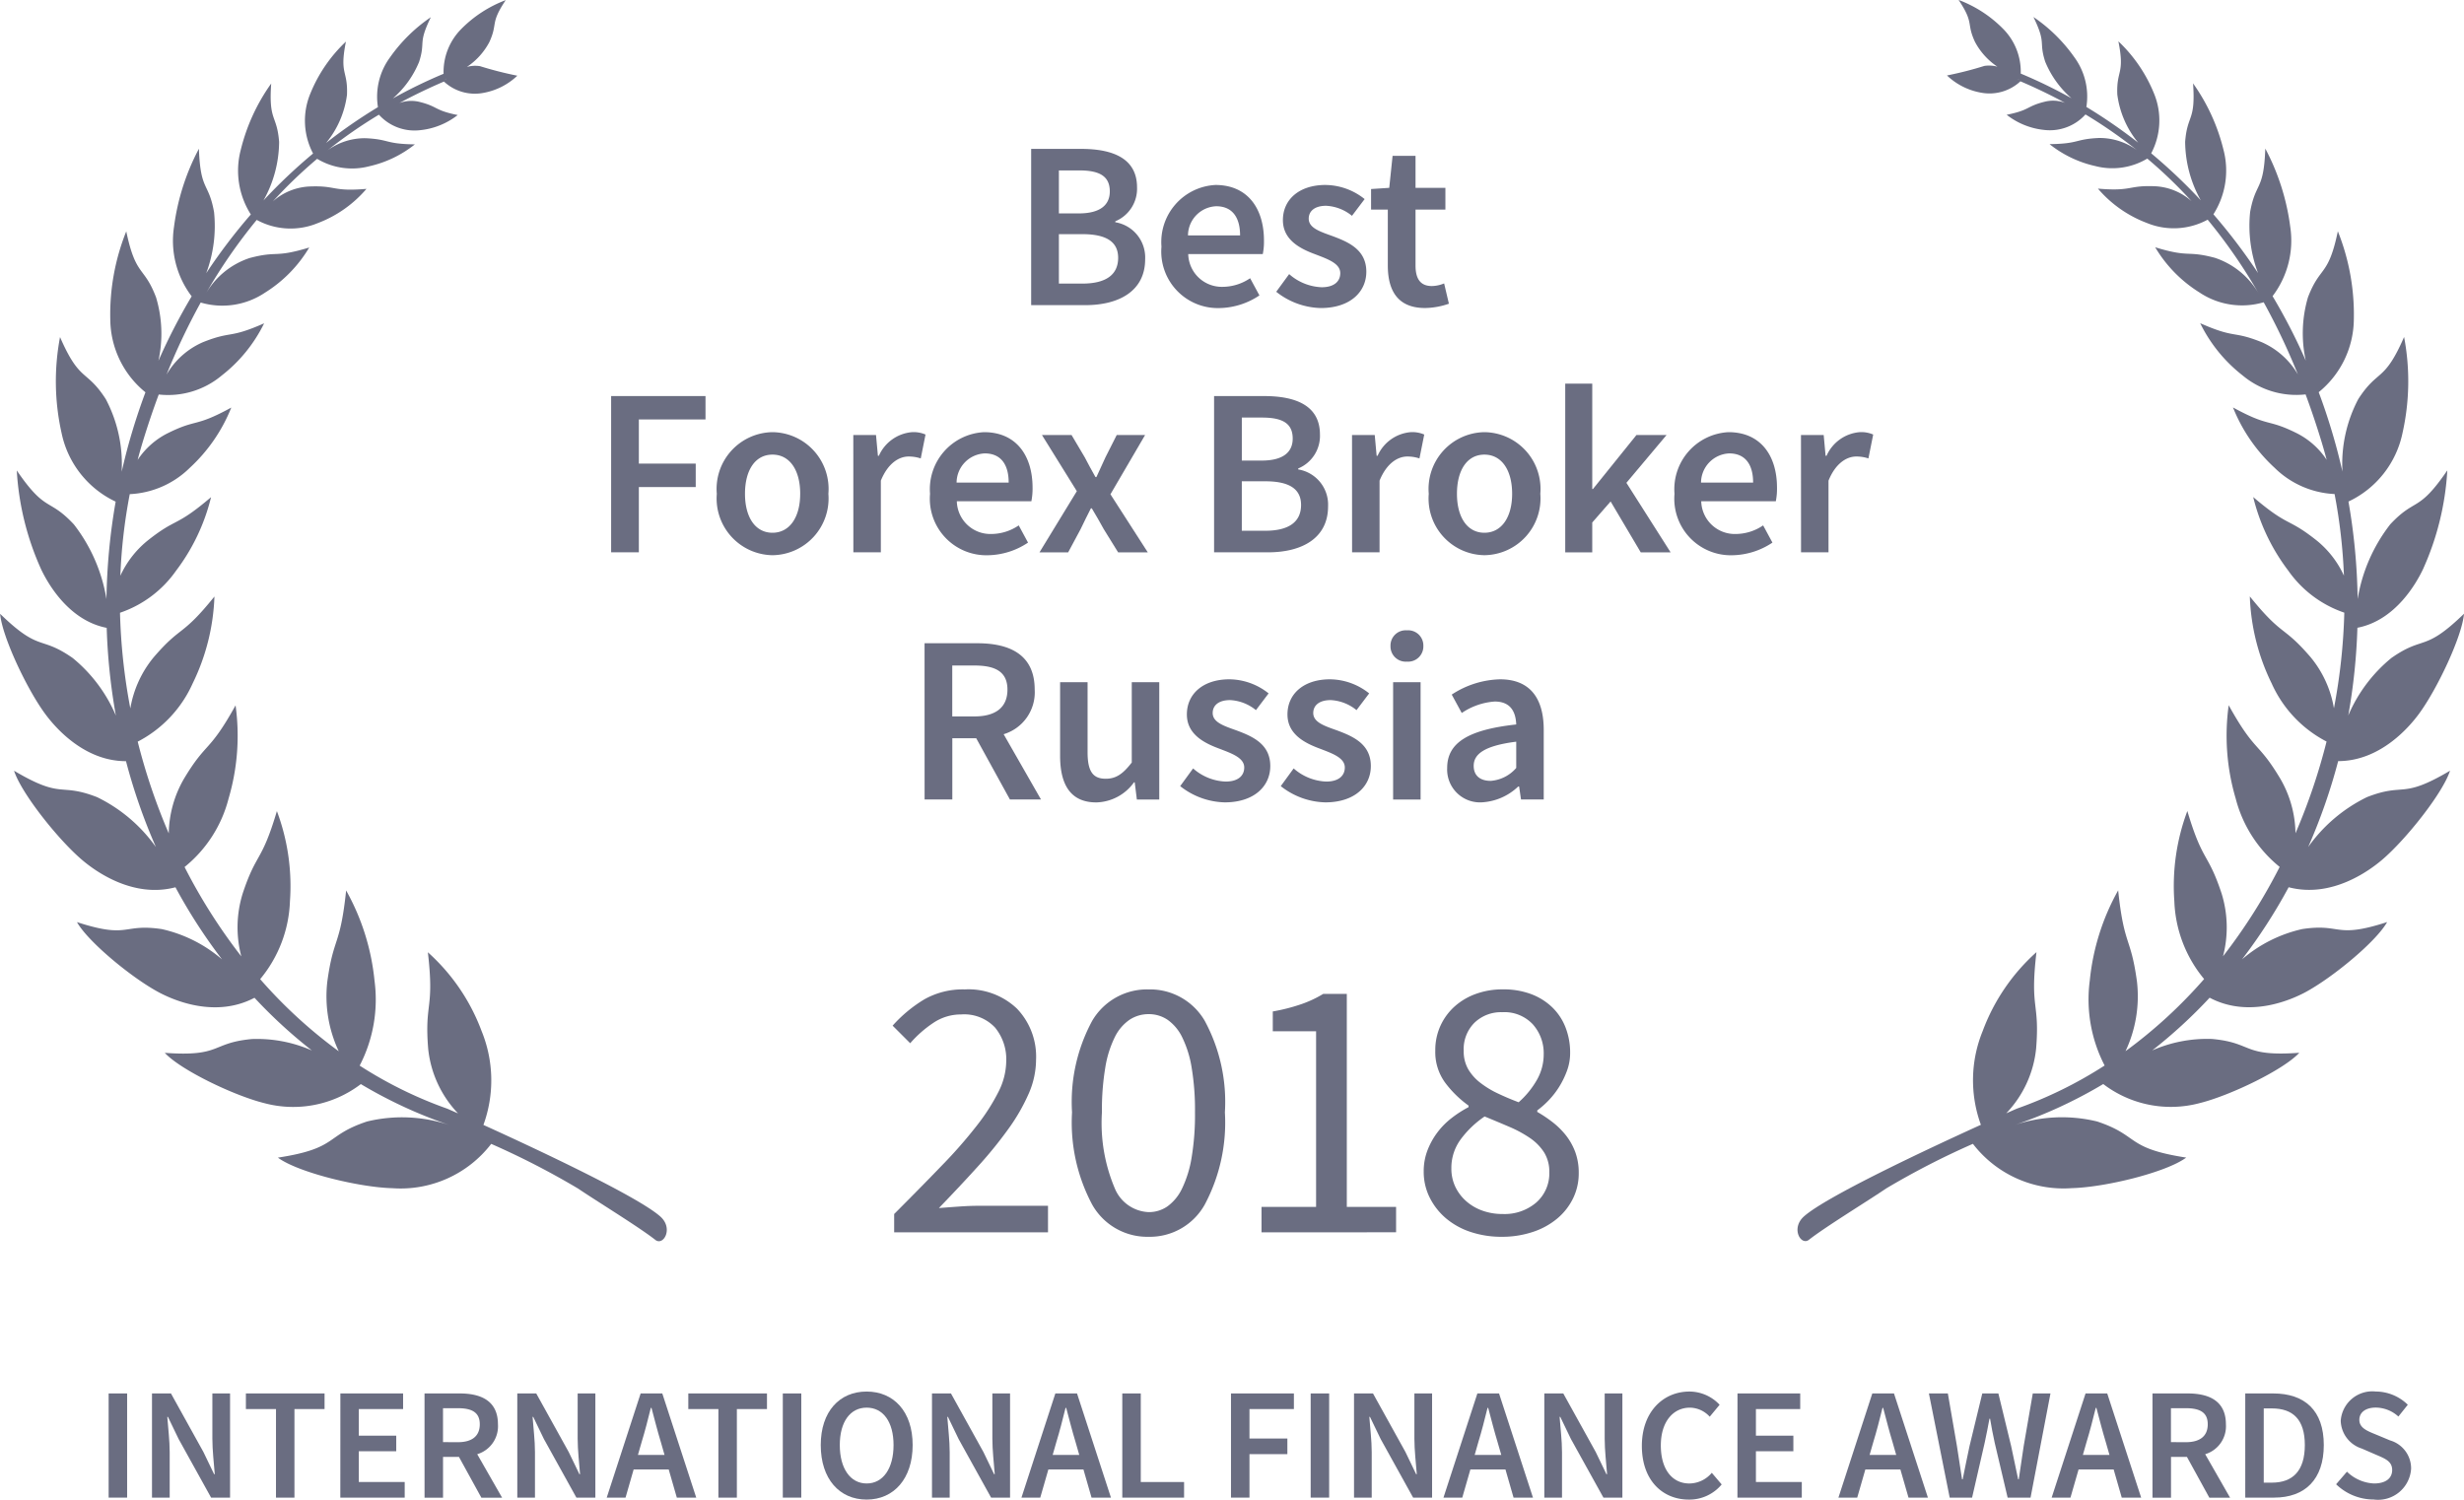 <svg xmlns="http://www.w3.org/2000/svg" width="165" height="100.422" viewBox="0 0 165 100.422">
    <defs>
        <style>
            .prefix__cls-1{isolation:isolate}.prefix__cls-2,.prefix__cls-3{fill:#6a6d81}.prefix__cls-3{fill-rule:evenodd}
        </style>
    </defs>
    <g id="prefix__Group_37311" data-name="Group 37311" transform="translate(-9485.438 -833.998)">
        <g id="prefix___2020" data-name="2020" transform="translate(9545.214 900.256)">
            <g id="prefix___2020-2" class="prefix__cls-1" data-name="2020-2">
                <g id="prefix__Group_37148" class="prefix__cls-1" data-name="Group 37148">
                    <path id="prefix__Path_88883" d="M-588.534 517.486v-1.226q1.8-1.8 3.2-3.254a31.727 31.727 0 0 0 2.353-2.689 13.4 13.4 0 0 0 1.452-2.277 4.634 4.634 0 0 0 .5-2.016 3.342 3.342 0 0 0-.751-2.252 2.833 2.833 0 0 0-2.277-.875 3.291 3.291 0 0 0-1.852.562 7.752 7.752 0 0 0-1.551 1.365l-1.177-1.177a9.177 9.177 0 0 1 2.128-1.764 5.241 5.241 0 0 1 2.7-.663 4.708 4.708 0 0 1 3.5 1.289 4.643 4.643 0 0 1 1.277 3.417 5.71 5.71 0 0 1-.488 2.264 12.783 12.783 0 0 1-1.351 2.353 28.25 28.25 0 0 1-2.052 2.527q-1.189 1.315-2.615 2.791c.434-.033.883-.067 1.351-.1s.909-.051 1.326-.051h4.629v1.777z" class="prefix__cls-2" data-name="Path 88883" transform="translate(588.635 -501.219)"/>
                    <path id="prefix__Path_88884" d="M-574.5 517.786a4.235 4.235 0 0 1-3.78-2.152 11.679 11.679 0 0 1-1.351-6.181 11.413 11.413 0 0 1 1.351-6.133 4.258 4.258 0 0 1 3.78-2.1 4.235 4.235 0 0 1 3.754 2.1 11.415 11.415 0 0 1 1.351 6.133 11.681 11.681 0 0 1-1.351 6.181 4.212 4.212 0 0 1-3.754 2.152zm0-1.652a2.172 2.172 0 0 0 1.263-.388 3.127 3.127 0 0 0 .977-1.2 7.537 7.537 0 0 0 .638-2.077 17.385 17.385 0 0 0 .225-3.015 17.19 17.19 0 0 0-.225-3 7.176 7.176 0 0 0-.638-2.04 3.056 3.056 0 0 0-.977-1.163 2.231 2.231 0 0 0-1.263-.375 2.3 2.3 0 0 0-1.277.375 3.019 3.019 0 0 0-.989 1.163 7.17 7.17 0 0 0-.638 2.04 17.184 17.184 0 0 0-.225 3 11.225 11.225 0 0 0 .863 5.092 2.566 2.566 0 0 0 2.266 1.588z" class="prefix__cls-2" data-name="Path 88884" transform="translate(591.643 -501.219)"/>
                    <path id="prefix__Path_88885" d="M-570.12 517.411v-1.7h3.654v-11.764h-2.9v-1.326a12.336 12.336 0 0 0 1.916-.49 7.611 7.611 0 0 0 1.464-.687h1.577v14.266h3.3v1.7z" class="prefix__cls-2" data-name="Path 88885" transform="translate(594.821 -501.144)"/>
                    <path id="prefix__Path_88886" d="M-556.747 517.786a6.513 6.513 0 0 1-2.091-.324 4.967 4.967 0 0 1-1.652-.914 4.387 4.387 0 0 1-1.089-1.39 3.853 3.853 0 0 1-.4-1.75 3.879 3.879 0 0 1 .263-1.439 4.943 4.943 0 0 1 .675-1.2 5.057 5.057 0 0 1 .951-.951 7.522 7.522 0 0 1 1.114-.714V509a7.19 7.19 0 0 1-1.552-1.514 3.47 3.47 0 0 1-.676-2.165 3.925 3.925 0 0 1 .351-1.677 3.944 3.944 0 0 1 .951-1.289 4.316 4.316 0 0 1 1.426-.838 5.209 5.209 0 0 1 1.8-.3 5.272 5.272 0 0 1 1.876.312 4.123 4.123 0 0 1 1.414.877 3.761 3.761 0 0 1 .9 1.351 4.614 4.614 0 0 1 .312 1.714 3.438 3.438 0 0 1-.212 1.2 5.831 5.831 0 0 1-.526 1.077 5.518 5.518 0 0 1-.7.9 6 6 0 0 1-.764.675v.1a8.849 8.849 0 0 1 1.027.688 5.259 5.259 0 0 1 .888.875 4.21 4.21 0 0 1 .626 1.114 4.016 4.016 0 0 1 .237 1.426 3.811 3.811 0 0 1-.375 1.677 4.108 4.108 0 0 1-1.053 1.351 4.942 4.942 0 0 1-1.626.9 6.48 6.48 0 0 1-2.095.332zm.049-1.526a3.256 3.256 0 0 0 2.264-.776 2.591 2.591 0 0 0 .865-2.026 2.426 2.426 0 0 0-.351-1.328 3.381 3.381 0 0 0-.951-.963 7.97 7.97 0 0 0-1.389-.75q-.788-.338-1.64-.688a6.549 6.549 0 0 0-1.589 1.514 3.216 3.216 0 0 0-.638 1.964 2.821 2.821 0 0 0 .263 1.227 3.021 3.021 0 0 0 .726.963 3.3 3.3 0 0 0 1.089.638 3.939 3.939 0 0 0 1.349.225zm1.077-7.483a5.9 5.9 0 0 0 1.238-1.526 3.449 3.449 0 0 0 .439-1.677 2.911 2.911 0 0 0-.727-2.014 2.6 2.6 0 0 0-2.052-.814 2.559 2.559 0 0 0-1.852.7 2.488 2.488 0 0 0-.726 1.877 2.413 2.413 0 0 0 .3 1.239 3.2 3.2 0 0 0 .814.912 6.184 6.184 0 0 0 1.175.714c.444.212.905.406 1.391.589z" class="prefix__cls-2" data-name="Path 88886" transform="translate(597.541 -501.219)"/>
                </g>
            </g>
        </g>
        <g id="prefix__Group_37025" data-name="Group 37025" transform="translate(9485.438 833.998)">
            <path id="prefix__Path_87387" d="M-531.467 528.154a7.645 7.645 0 0 0 6.617 2.968c2.245-.056 6.337-1.058 7.666-2.047-4.094-.63-3.1-1.466-5.973-2.42a9.968 9.968 0 0 0-5.549.249 30.879 30.879 0 0 0 5.966-2.754 7.47 7.47 0 0 0 6.469 1.274c2.037-.507 5.606-2.227 6.66-3.367-3.833.275-3.063-.667-5.835-.925a9.129 9.129 0 0 0-4.014.767 33.212 33.212 0 0 0 3.845-3.53c2.648 1.4 5.467.128 6.357-.339 1.8-.949 4.784-3.4 5.529-4.727-3.538 1.146-3.015.072-5.673.466a9.286 9.286 0 0 0-4.045 2.033 36.247 36.247 0 0 0 3.123-4.832c2.9.762 5.438-1.145 6.23-1.813 1.612-1.361 4.1-4.5 4.577-5.991-3.3 1.956-2.991.766-5.563 1.769a10.43 10.43 0 0 0-3.937 3.343 38.669 38.669 0 0 0 2.009-5.754c2.859 0 4.812-2.353 5.406-3.16 1.223-1.658 2.891-5.188 3.02-6.708-2.69 2.609-2.656 1.418-4.864 2.963a10.068 10.068 0 0 0-2.886 3.85 40.335 40.335 0 0 0 .612-5.875c2.588-.5 3.984-3.063 4.391-3.918a18.631 18.631 0 0 0 1.63-6.622c-1.964 2.871-2.116 1.793-3.82 3.611a11.037 11.037 0 0 0-2.185 5.006 41.069 41.069 0 0 0-.615-6.529 6.534 6.534 0 0 0 3.617-4.579 15.829 15.829 0 0 0 .108-6.441c-1.336 3.071-1.746 2.113-3.067 4.158a9.312 9.312 0 0 0-1.061 4.857c-.135-.592-.281-1.186-.444-1.778q-.5-1.817-1.146-3.541a6.35 6.35 0 0 0 2.353-4.876 14.983 14.983 0 0 0-1.071-5.9c-.642 3.074-1.182 2.284-2 4.42a8.515 8.515 0 0 0-.148 4.242 39.134 39.134 0 0 0-2.223-4.317 6.149 6.149 0 0 0 1.185-4.635 15.362 15.362 0 0 0-1.672-5.248c-.1 2.868-.647 2.209-1.015 4.241a8.991 8.991 0 0 0 .528 4.094 38.37 38.37 0 0 0-2.987-3.934 5.452 5.452 0 0 0 .674-4.321 12.959 12.959 0 0 0-2.037-4.447c.182 2.564-.385 2.053-.53 3.91a8.136 8.136 0 0 0 1.046 3.92 36.09 36.09 0 0 0-3.319-3.145 4.724 4.724 0 0 0 .191-4 9.938 9.938 0 0 0-2.389-3.5c.446 2.227-.14 1.892-.072 3.561a6.319 6.319 0 0 0 1.4 3.227 35.338 35.338 0 0 0-3.471-2.395 4.446 4.446 0 0 0-.807-3.33 10.653 10.653 0 0 0-2.738-2.692c.886 1.82.339 1.6.787 2.991a6.509 6.509 0 0 0 1.762 2.451 33.2 33.2 0 0 0-3.4-1.653 4.073 4.073 0 0 0-1.17-2.986 8.25 8.25 0 0 0-2.991-1.947c1.069 1.6.5 1.53 1.1 2.816a4.592 4.592 0 0 0 1.5 1.656 2.078 2.078 0 0 0-.878-.052 23.968 23.968 0 0 1-2.5.638 4.42 4.42 0 0 0 2.247 1.146 3.043 3.043 0 0 0 2.671-.753q1.547.658 2.987 1.441a2.278 2.278 0 0 0-1.327-.083c-1.289.314-.982.564-2.581.883a4.883 4.883 0 0 0 2.511 1.014 3.214 3.214 0 0 0 2.767-1.037 32.169 32.169 0 0 1 3.442 2.389 4.237 4.237 0 0 0-2.556-.812c-1.633.079-1.269.383-3.292.412a7.554 7.554 0 0 0 3.06 1.467 4.545 4.545 0 0 0 3.484-.5 31.478 31.478 0 0 1 2.963 2.85 3.983 3.983 0 0 0-2.377-.994c-1.9-.091-1.54.359-3.89.156a8.032 8.032 0 0 0 3.277 2.3 4.741 4.741 0 0 0 4.07-.221 35.689 35.689 0 0 1 3.422 4.955 5.328 5.328 0 0 0-2.936-2.4c-1.937-.514-1.637.015-4-.707a8.966 8.966 0 0 0 2.966 3.027 5.13 5.13 0 0 0 4.3.656 43.979 43.979 0 0 1 2.289 4.828 5.254 5.254 0 0 0-2.436-2.161c-1.968-.786-1.7-.205-4.105-1.265a10.015 10.015 0 0 0 2.836 3.494 5.6 5.6 0 0 0 4.222 1.274q.58 1.563 1.087 3.234c.115.382.224.763.324 1.147a5.218 5.218 0 0 0-1.962-1.762c-2.053-1.03-1.808-.376-4.31-1.744a11.062 11.062 0 0 0 2.782 4.036 6.128 6.128 0 0 0 4.02 1.762 36.376 36.376 0 0 1 .627 5.466 6.5 6.5 0 0 0-1.8-2.335c-2.01-1.6-1.845-.859-4.276-2.93a13.427 13.427 0 0 0 2.351 4.932 7.542 7.542 0 0 0 3.749 2.81 39.3 39.3 0 0 1-.694 6.406 7.235 7.235 0 0 0-1.58-3.445c-1.853-2.149-1.841-1.309-4.052-4.048a14.317 14.317 0 0 0 1.459 5.819 8.122 8.122 0 0 0 3.679 3.9 40.2 40.2 0 0 1-2.081 6.142 7.467 7.467 0 0 0-1.011-3.645c-1.528-2.557-1.668-1.7-3.461-4.928a14.843 14.843 0 0 0 .466 6.237 8.668 8.668 0 0 0 2.947 4.589 37.261 37.261 0 0 1-3.794 5.986 7.641 7.641 0 0 0-.1-4.224c-.93-2.792-1.247-2.009-2.288-5.506a14.32 14.32 0 0 0-.871 6.038 8.628 8.628 0 0 0 1.994 5.215 32.161 32.161 0 0 1-5.263 4.831 8.621 8.621 0 0 0 .766-4.663c-.418-3.055-.859-2.309-1.259-6.106a15.458 15.458 0 0 0-1.9 6.038 9.62 9.62 0 0 0 .994 5.691 28.16 28.16 0 0 1-5.874 2.887c-.019.007-.283.123-.714.313a7.342 7.342 0 0 0 2-4.331c.256-3.156-.43-2.579.023-6.461a13.278 13.278 0 0 0-3.6 5.282 8.708 8.708 0 0 0-.121 6.28c-3.674 1.67-10.383 4.82-11.854 6.141-.886.794-.2 1.985.346 1.555 1.078-.851 4.032-2.657 5.16-3.43a53.532 53.532 0 0 1 5.814-2.991zm3.06-71.3l.008.023-.056-.047z" class="prefix__cls-3" data-name="Path 87387" transform="translate(663.582 -451.554)"/>
            <path id="prefix__Path_87388" d="M-594.721 531.154c1.13.772 4.084 2.579 5.162 3.43.543.43 1.229-.763.344-1.556-1.469-1.322-8.178-4.472-11.854-6.141a8.729 8.729 0 0 0-.12-6.28 13.3 13.3 0 0 0-3.6-5.282c.451 3.882-.235 3.3.021 6.461a7.357 7.357 0 0 0 2 4.33l-.715-.314a28.139 28.139 0 0 1-5.873-2.887 9.611 9.611 0 0 0 .994-5.691 15.464 15.464 0 0 0-1.9-6.038c-.4 3.8-.843 3.052-1.261 6.106a8.633 8.633 0 0 0 .767 4.663 32.1 32.1 0 0 1-5.263-4.831 8.629 8.629 0 0 0 1.994-5.215 14.283 14.283 0 0 0-.874-6.038c-1.039 3.493-1.355 2.71-2.287 5.506a7.631 7.631 0 0 0-.095 4.224 37.282 37.282 0 0 1-3.8-5.986 8.642 8.642 0 0 0 2.948-4.589 14.867 14.867 0 0 0 .467-6.237c-1.793 3.231-1.932 2.371-3.463 4.928a7.528 7.528 0 0 0-1.011 3.645 40.4 40.4 0 0 1-2.079-6.142 8.128 8.128 0 0 0 3.68-3.9 14.337 14.337 0 0 0 1.457-5.819c-2.208 2.739-2.2 1.9-4.05 4.048a7.255 7.255 0 0 0-1.581 3.445 39.431 39.431 0 0 1-.692-6.406 7.544 7.544 0 0 0 3.75-2.81 13.423 13.423 0 0 0 2.348-4.932c-2.431 2.07-2.264 1.325-4.275 2.93a6.518 6.518 0 0 0-1.8 2.335 36.183 36.183 0 0 1 .63-5.466 6.129 6.129 0 0 0 4.02-1.762 11.033 11.033 0 0 0 2.779-4.036c-2.5 1.367-2.256.714-4.309 1.744a5.211 5.211 0 0 0-1.962 1.762c.1-.386.208-.767.323-1.147q.508-1.673 1.09-3.234a5.592 5.592 0 0 0 4.22-1.274 10 10 0 0 0 2.838-3.494c-2.4 1.059-2.133.479-4.1 1.265a5.236 5.236 0 0 0-2.437 2.171 43.821 43.821 0 0 1 2.289-4.827 5.125 5.125 0 0 0 4.3-.658 8.949 8.949 0 0 0 2.968-3.027c-2.373.722-2.075.195-4 .707a5.324 5.324 0 0 0-2.936 2.4 35.811 35.811 0 0 1 3.419-4.955 4.734 4.734 0 0 0 4.072.221 8.021 8.021 0 0 0 3.277-2.3c-2.349.2-1.982-.246-3.89-.156a3.987 3.987 0 0 0-2.376.994 31.633 31.633 0 0 1 2.963-2.85 4.537 4.537 0 0 0 3.482.5 7.55 7.55 0 0 0 3.062-1.468c-2.027-.028-1.66-.333-3.293-.412a4.23 4.23 0 0 0-2.555.813 32.213 32.213 0 0 1 3.441-2.389 3.21 3.21 0 0 0 2.767 1.037 4.887 4.887 0 0 0 2.509-1.013c-1.6-.32-1.294-.57-2.58-.885a2.3 2.3 0 0 0-1.329.083q1.443-.778 2.988-1.44a3.039 3.039 0 0 0 2.669.753 4.431 4.431 0 0 0 2.245-1.146 24.367 24.367 0 0 1-2.5-.638 2.054 2.054 0 0 0-.878.052 4.576 4.576 0 0 0 1.5-1.656c.594-1.288.029-1.219 1.1-2.818a8.287 8.287 0 0 0-2.992 1.948 4.087 4.087 0 0 0-1.169 2.984 33.478 33.478 0 0 0-3.4 1.654 6.51 6.51 0 0 0 1.761-2.452c.448-1.393-.1-1.171.786-2.99a10.622 10.622 0 0 0-2.735 2.691 4.435 4.435 0 0 0-.807 3.33 34.94 34.94 0 0 0-3.473 2.4 6.333 6.333 0 0 0 1.4-3.227c.065-1.67-.518-1.335-.071-3.561a9.883 9.883 0 0 0-2.389 3.494 4.721 4.721 0 0 0 .189 4 36.256 36.256 0 0 0-3.321 3.143 8.113 8.113 0 0 0 1.047-3.918c-.144-1.858-.711-1.346-.53-3.912a12.94 12.94 0 0 0-2.04 4.447 5.462 5.462 0 0 0 .676 4.322 37.806 37.806 0 0 0-2.987 3.933 9.021 9.021 0 0 0 .524-4.093c-.364-2.032-.913-1.374-1.014-4.241a15.36 15.36 0 0 0-1.67 5.247 6.15 6.15 0 0 0 1.185 4.636 39.4 39.4 0 0 0-2.225 4.317 8.461 8.461 0 0 0-.16-4.248c-.81-2.134-1.351-1.346-1.995-4.42a14.932 14.932 0 0 0-1.07 5.9 6.348 6.348 0 0 0 2.355 4.878q-.644 1.723-1.147 3.539c-.163.594-.308 1.187-.446 1.78a9.317 9.317 0 0 0-1.061-4.859c-1.319-2.045-1.729-1.086-3.066-4.157a15.851 15.851 0 0 0 .107 6.441 6.546 6.546 0 0 0 3.618 4.579 41.2 41.2 0 0 0-.616 6.528 11.049 11.049 0 0 0-2.184-5.006c-1.7-1.817-1.856-.739-3.822-3.61a18.666 18.666 0 0 0 1.633 6.622c.407.854 1.8 3.417 4.389 3.918a40.2 40.2 0 0 0 .614 5.875 10.066 10.066 0 0 0-2.887-3.852c-2.209-1.544-2.175-.352-4.863-2.962.129 1.52 1.794 5.05 3.022 6.708.594.806 2.549 3.162 5.406 3.159A38.495 38.495 0 0 0-623 508.28a10.413 10.413 0 0 0-3.938-3.343c-2.571-1-2.261.187-5.562-1.77.479 1.5 2.967 4.632 4.579 5.993.79.668 3.329 2.575 6.229 1.812a36.248 36.248 0 0 0 3.122 4.833 9.257 9.257 0 0 0-4.045-2.033c-2.658-.392-2.133.68-5.672-.467.744 1.327 3.723 3.778 5.531 4.728.887.466 3.7 1.738 6.357.339a33 33 0 0 0 3.845 3.53 9.141 9.141 0 0 0-4.017-.767c-2.774.259-2 1.2-5.835.925 1.053 1.142 4.621 2.86 6.661 3.367a7.472 7.472 0 0 0 6.468-1.274 31.057 31.057 0 0 0 5.967 2.754 9.982 9.982 0 0 0-5.548-.251c-2.875.955-1.879 1.792-5.973 2.421 1.329.987 5.42 1.99 7.666 2.047a7.65 7.65 0 0 0 6.617-2.968 53.467 53.467 0 0 1 5.827 2.998zm-8.842-74.333l-.056.045.005-.023z" class="prefix__cls-3" data-name="Path 87388" transform="translate(633.441 -451.553)"/>
        </g>
        <g id="prefix__Group_37254" data-name="Group 37254" transform="translate(9526.362 843.969)">
            <path id="prefix__Path_88887" d="M-581.682 459.028h3.345c2.16 0 3.745.656 3.745 2.576a2.361 2.361 0 0 1-1.457 2.273v.063a2.391 2.391 0 0 1 2 2.48c0 2.1-1.712 3.072-4.016 3.072h-3.617zm3.185 4.321c1.457 0 2.081-.576 2.081-1.473 0-1.023-.688-1.407-2.048-1.407h-1.361v2.88zm.24 4.7c1.536 0 2.4-.559 2.4-1.726 0-1.1-.831-1.585-2.4-1.585h-1.568v3.311z" class="prefix__cls-2" data-name="Path 88887" transform="translate(609.809 -459.028)"/>
            <path id="prefix__Path_88888" d="M-575.141 464.968a3.825 3.825 0 0 1 3.615-4.129c2.128 0 3.249 1.537 3.249 3.729a4.3 4.3 0 0 1-.08.9h-4.992a2.249 2.249 0 0 0 2.321 2.192 3.3 3.3 0 0 0 1.824-.576l.623 1.151a4.956 4.956 0 0 1-2.688.848 3.788 3.788 0 0 1-3.872-4.115zm5.264-.752c0-1.215-.528-1.952-1.6-1.952a1.97 1.97 0 0 0-1.888 1.952z" class="prefix__cls-2" data-name="Path 88888" transform="translate(611.994 -458.423)"/>
            <path id="prefix__Path_88889" d="M-569.381 467.991l.865-1.183a3.491 3.491 0 0 0 2.176.88c.847 0 1.247-.4 1.247-.944 0-.656-.849-.945-1.681-1.265-1.039-.383-2.16-.975-2.16-2.287 0-1.377 1.09-2.353 2.848-2.353a4.257 4.257 0 0 1 2.625.945l-.848 1.121a2.966 2.966 0 0 0-1.729-.672c-.783 0-1.167.368-1.167.863 0 .624.752.864 1.6 1.169 1.073.4 2.257.912 2.257 2.384 0 1.343-1.073 2.432-3.056 2.432a4.971 4.971 0 0 1-2.977-1.09z" class="prefix__cls-2" data-name="Path 88889" transform="translate(613.919 -458.423)"/>
            <path id="prefix__Path_88890" d="M-563.5 466.72v-3.743h-1.121V461.6l1.217-.08.224-2.144h1.536v2.144h2v1.457h-2v3.743c0 .929.352 1.377 1.1 1.377a2.24 2.24 0 0 0 .815-.176l.32 1.359a5.012 5.012 0 0 1-1.6.288c-1.815 0-2.491-1.152-2.491-2.848z" class="prefix__cls-2" data-name="Path 88890" transform="translate(615.51 -458.912)"/>
            <path id="prefix__Path_88891" d="M-602.765 471.436h6.32V473h-4.464v2.96h3.809v1.568h-3.809v4.372h-1.856z" class="prefix__cls-2" data-name="Path 88891" transform="translate(602.765 -454.883)"/>
            <path id="prefix__Path_88892" d="M-597.461 477.375a3.8 3.8 0 0 1 3.727-4.128 3.8 3.8 0 0 1 3.745 4.128 3.8 3.8 0 0 1-3.745 4.112 3.8 3.8 0 0 1-3.727-4.112zm5.585 0c0-1.585-.7-2.624-1.857-2.624s-1.84 1.039-1.84 2.624c0 1.568.688 2.608 1.84 2.608s1.856-1.041 1.856-2.608z" class="prefix__cls-2" data-name="Path 88892" transform="translate(604.537 -454.277)"/>
            <path id="prefix__Path_88893" d="M-590.609 473.439h1.52l.128 1.391h.064a2.669 2.669 0 0 1 2.224-1.584 2 2 0 0 1 .9.16l-.32 1.6a2.574 2.574 0 0 0-.816-.128c-.624 0-1.375.432-1.856 1.616v4.8h-1.84z" class="prefix__cls-2" data-name="Path 88893" transform="translate(606.826 -454.277)"/>
            <path id="prefix__Path_88894" d="M-586.758 477.375a3.823 3.823 0 0 1 3.617-4.128c2.128 0 3.249 1.536 3.249 3.727a4.382 4.382 0 0 1-.08.9h-4.992a2.249 2.249 0 0 0 2.32 2.192 3.287 3.287 0 0 0 1.825-.576l.623 1.153a4.966 4.966 0 0 1-2.688.847 3.788 3.788 0 0 1-3.874-4.115zm5.266-.753c0-1.215-.528-1.952-1.6-1.952a1.972 1.972 0 0 0-1.888 1.952z" class="prefix__cls-2" data-name="Path 88894" transform="translate(608.113 -454.277)"/>
            <path id="prefix__Path_88895" d="M-578.765 477.151l-2.335-3.76h1.982l.881 1.488c.224.432.479.9.72 1.327h.064c.191-.431.415-.9.607-1.327l.752-1.488h1.9l-2.32 3.968 2.5 3.888H-576l-.961-1.552c-.255-.464-.528-.945-.8-1.393h-.063c-.224.448-.464.913-.688 1.393l-.833 1.552h-1.92z" class="prefix__cls-2" data-name="Path 88895" transform="translate(609.95 -454.229)"/>
            <path id="prefix__Path_88896" d="M-572.5 471.436h3.345c2.16 0 3.745.655 3.745 2.576a2.361 2.361 0 0 1-1.457 2.272v.064a2.39 2.39 0 0 1 2 2.48c0 2.1-1.712 3.071-4.016 3.071h-3.617zm3.185 4.32c1.457 0 2.08-.576 2.08-1.473 0-1.023-.687-1.407-2.048-1.407h-1.359v2.88zm.24 4.7c1.536 0 2.4-.56 2.4-1.728 0-1.1-.831-1.585-2.4-1.585h-1.568v3.313z" class="prefix__cls-2" data-name="Path 88896" transform="translate(612.876 -454.883)"/>
            <path id="prefix__Path_88897" d="M-565.577 473.439h1.521l.127 1.391h.064a2.669 2.669 0 0 1 2.224-1.584 2 2 0 0 1 .9.16l-.32 1.6a2.568 2.568 0 0 0-.816-.128c-.623 0-1.375.432-1.856 1.616v4.8h-1.84z" class="prefix__cls-2" data-name="Path 88897" transform="translate(615.19 -454.277)"/>
            <path id="prefix__Path_88898" d="M-561.725 477.375a3.8 3.8 0 0 1 3.725-4.128 3.8 3.8 0 0 1 3.745 4.128 3.8 3.8 0 0 1-3.745 4.111 3.794 3.794 0 0 1-3.725-4.111zm5.583 0c0-1.585-.7-2.624-1.857-2.624s-1.838 1.039-1.838 2.624c0 1.568.687 2.608 1.838 2.608s1.857-1.041 1.857-2.608z" class="prefix__cls-2" data-name="Path 88898" transform="translate(616.477 -454.277)"/>
            <path id="prefix__Path_88899" d="M-554.874 470.812h1.809v7.056h.047l2.912-3.615h2.016l-2.688 3.2 2.96 4.656h-2l-2.017-3.407-1.23 1.408v2h-1.809z" class="prefix__cls-2" data-name="Path 88899" transform="translate(618.765 -455.091)"/>
            <path id="prefix__Path_88900" d="M-549.39 477.375a3.823 3.823 0 0 1 3.615-4.128c2.128 0 3.249 1.536 3.249 3.727a4.294 4.294 0 0 1-.08.9h-4.994a2.249 2.249 0 0 0 2.321 2.192 3.286 3.286 0 0 0 1.824-.576l.623 1.153a4.966 4.966 0 0 1-2.688.847 3.787 3.787 0 0 1-3.87-4.115zm5.264-.753c0-1.215-.528-1.952-1.6-1.952a1.971 1.971 0 0 0-1.888 1.952z" class="prefix__cls-2" data-name="Path 88900" transform="translate(620.598 -454.277)"/>
            <path id="prefix__Path_88901" d="M-543.042 473.439h1.521l.127 1.391h.064a2.669 2.669 0 0 1 2.224-1.584 1.993 1.993 0 0 1 .9.16l-.32 1.6a2.561 2.561 0 0 0-.815-.128c-.624 0-1.377.432-1.857 1.616v4.8h-1.84z" class="prefix__cls-2" data-name="Path 88901" transform="translate(622.719 -454.277)"/>
            <path id="prefix__Path_88902" d="M-587.033 483.843h3.535c2.176 0 3.84.767 3.84 3.1a2.928 2.928 0 0 1-2.079 2.992l2.5 4.369h-2.081l-2.256-4.1h-1.6v4.1h-1.856zm3.343 4.9c1.423 0 2.208-.608 2.208-1.793s-.784-1.616-2.208-1.616h-1.488v3.409z" class="prefix__cls-2" data-name="Path 88902" transform="translate(608.021 -450.737)"/>
            <path id="prefix__Path_88903" d="M-580.229 490.726V485.8h1.84v4.688c0 1.3.368 1.776 1.217 1.776.687 0 1.151-.32 1.742-1.087V485.8h1.841v7.857h-1.5l-.143-1.153h-.048a3.2 3.2 0 0 1-2.529 1.345c-1.685-.002-2.42-1.139-2.42-3.123z" class="prefix__cls-2" data-name="Path 88903" transform="translate(610.294 -450.084)"/>
            <path id="prefix__Path_88904" d="M-574.2 492.806l.864-1.185a3.491 3.491 0 0 0 2.175.88c.849 0 1.249-.4 1.249-.943 0-.656-.849-.945-1.681-1.265-1.039-.384-2.16-.977-2.16-2.288 0-1.377 1.089-2.352 2.848-2.352a4.264 4.264 0 0 1 2.625.943l-.848 1.121a2.967 2.967 0 0 0-1.729-.672c-.783 0-1.167.368-1.167.865 0 .624.751.865 1.6 1.167 1.073.4 2.257.912 2.257 2.384 0 1.345-1.073 2.433-3.056 2.433a4.98 4.98 0 0 1-2.977-1.088z" class="prefix__cls-2" data-name="Path 88904" transform="translate(612.307 -450.132)"/>
            <path id="prefix__Path_88905" d="M-569.153 492.806l.863-1.185a3.5 3.5 0 0 0 2.176.88c.848 0 1.249-.4 1.249-.943 0-.656-.849-.945-1.68-1.265-1.039-.384-2.16-.977-2.16-2.288 0-1.377 1.087-2.352 2.848-2.352a4.254 4.254 0 0 1 2.623.943l-.847 1.121a2.966 2.966 0 0 0-1.728-.672c-.784 0-1.169.368-1.169.865 0 .624.751.865 1.6 1.167 1.073.4 2.256.912 2.256 2.384 0 1.345-1.071 2.433-3.056 2.433a4.983 4.983 0 0 1-2.975-1.088z" class="prefix__cls-2" data-name="Path 88905" transform="translate(613.995 -450.132)"/>
            <path id="prefix__Path_88906" d="M-563.645 484.236a1.018 1.018 0 0 1 1.1-1.041 1.018 1.018 0 0 1 1.1 1.041 1.021 1.021 0 0 1-1.1 1.055 1.02 1.02 0 0 1-1.1-1.055zm.175 2.432h1.84v7.857h-1.84z" class="prefix__cls-2" data-name="Path 88906" transform="translate(615.835 -450.954)"/>
            <path id="prefix__Path_88907" d="M-560.8 491.591c0-1.681 1.392-2.56 4.624-2.914-.031-.831-.367-1.536-1.439-1.536a4.473 4.473 0 0 0-2.208.768l-.672-1.233a6.155 6.155 0 0 1 3.233-1.023c1.952 0 2.928 1.2 2.928 3.391v4.656h-1.521l-.127-.865h-.064a3.833 3.833 0 0 1-2.432 1.057 2.2 2.2 0 0 1-2.322-2.301zm4.624 0v-1.761c-2.143.272-2.848.833-2.848 1.617 0 .7.482 1.007 1.137 1.007a2.5 2.5 0 0 0 1.709-.863z" class="prefix__cls-2" data-name="Path 88907" transform="translate(616.785 -450.132)"/>
        </g>
        <g id="prefix__Group_37255" data-name="Group 37255" transform="translate(9492.713 927.187)">
            <path id="prefix__Path_88908" d="M-627.989 521.5h1.238v6.976h-1.238z" class="prefix__cls-2" data-name="Path 88908" transform="translate(627.989 -521.373)"/>
            <path id="prefix__Path_88909" d="M-625.813 521.5h1.27l2.176 3.926.714 1.482h.044c-.055-.714-.161-1.6-.161-2.379V521.5h1.185v6.976h-1.27l-2.175-3.925-.715-1.482h-.043c.053.736.16 1.578.16 2.357v3.05h-1.185z" class="prefix__cls-2" data-name="Path 88909" transform="translate(628.716 -521.373)"/>
            <path id="prefix__Path_88910" d="M-619.084 522.547h-2.016V521.5h5.268v1.046h-2.016v5.93h-1.237z" class="prefix__cls-2" data-name="Path 88910" transform="translate(630.291 -521.373)"/>
            <path id="prefix__Path_88911" d="M-616.357 521.5h4.2v1.046h-2.966v1.781h2.507v1.046h-2.507v2.059h3.073v1.045h-4.311z" class="prefix__cls-2" data-name="Path 88911" transform="translate(631.875 -521.373)"/>
            <path id="prefix__Path_88912" d="M-612.133 521.5h2.357c1.45 0 2.56.512 2.56 2.069a1.953 1.953 0 0 1-1.388 2l1.665 2.911h-1.388l-1.5-2.73h-1.066v2.73h-1.238zm2.229 3.265c.95 0 1.471-.406 1.471-1.2s-.522-1.077-1.471-1.077h-.991v2.272z" class="prefix__cls-2" data-name="Path 88912" transform="translate(633.286 -521.373)"/>
            <path id="prefix__Path_88913" d="M-607.477 521.5h1.269l2.176 3.926.715 1.482h.043c-.053-.714-.16-1.6-.16-2.379V521.5h1.185v6.976h-1.27l-2.176-3.925-.715-1.482h-.043c.053.736.16 1.578.16 2.357v3.05h-1.183z" class="prefix__cls-2" data-name="Path 88913" transform="translate(634.842 -521.373)"/>
            <path id="prefix__Path_88914" d="M-600.717 521.5h1.45l2.273 6.976h-1.3l-.544-1.888h-2.347l-.543 1.888h-1.26zm-.181 4.117h1.781l-.244-.852c-.224-.735-.427-1.537-.63-2.3h-.043c-.192.779-.395 1.569-.619 2.3z" class="prefix__cls-2" data-name="Path 88914" transform="translate(636.342 -521.373)"/>
            <path id="prefix__Path_88915" d="M-596.877 522.547h-2.016V521.5h5.268v1.046h-2.016v5.93h-1.237z" class="prefix__cls-2" data-name="Path 88915" transform="translate(637.71 -521.373)"/>
            <path id="prefix__Path_88916" d="M-594.15 521.5h1.238v6.976h-1.238z" class="prefix__cls-2" data-name="Path 88916" transform="translate(639.295 -521.373)"/>
            <path id="prefix__Path_88917" d="M-592.245 524.99c0-2.251 1.258-3.585 3.071-3.585s3.083 1.334 3.083 3.585-1.259 3.649-3.083 3.649-3.071-1.388-3.071-3.649zm4.875 0c0-1.558-.7-2.507-1.8-2.507s-1.8.948-1.8 2.507.7 2.571 1.8 2.571 1.8-1.004 1.8-2.571z" class="prefix__cls-2" data-name="Path 88917" transform="translate(639.931 -521.405)"/>
            <path id="prefix__Path_88918" d="M-586.662 521.5h1.27l2.176 3.926.714 1.482h.043c-.053-.714-.16-1.6-.16-2.379V521.5h1.185v6.976h-1.27l-2.176-3.925-.714-1.482h-.043c.053.736.16 1.578.16 2.357v3.05h-1.185z" class="prefix__cls-2" data-name="Path 88918" transform="translate(641.797 -521.373)"/>
            <path id="prefix__Path_88919" d="M-579.9 521.5h1.451l2.272 6.976h-1.3l-.543-1.888h-2.347l-.544 1.888h-1.259zm-.18 4.117h1.781l-.245-.852c-.224-.735-.427-1.537-.63-2.3h-.043c-.192.779-.395 1.569-.619 2.3z" class="prefix__cls-2" data-name="Path 88919" transform="translate(643.296 -521.373)"/>
            <path id="prefix__Path_88920" d="M-577.11 521.5h1.238v5.932h2.9v1.045h-4.138z" class="prefix__cls-2" data-name="Path 88920" transform="translate(644.988 -521.373)"/>
            <path id="prefix__Path_88921" d="M-571.654 521.5h4.213v1.046h-2.975v1.973h2.538v1.046h-2.538v2.911h-1.238z" class="prefix__cls-2" data-name="Path 88921" transform="translate(646.811 -521.373)"/>
            <path id="prefix__Path_88922" d="M-567.654 521.5h1.238v6.976h-1.238z" class="prefix__cls-2" data-name="Path 88922" transform="translate(648.147 -521.373)"/>
            <path id="prefix__Path_88923" d="M-565.478 521.5h1.27l2.176 3.926.714 1.482h.043c-.053-.714-.16-1.6-.16-2.379V521.5h1.185v6.976h-1.27l-2.175-3.925-.715-1.482h-.043c.053.736.16 1.578.16 2.357v3.05h-1.185z" class="prefix__cls-2" data-name="Path 88923" transform="translate(648.874 -521.373)"/>
            <path id="prefix__Path_88924" d="M-558.717 521.5h1.45l2.272 6.976h-1.3l-.543-1.888h-2.347l-.544 1.888h-1.259zm-.181 4.117h1.781l-.246-.852c-.224-.735-.427-1.537-.63-2.3h-.043c-.192.779-.395 1.569-.619 2.3z" class="prefix__cls-2" data-name="Path 88924" transform="translate(650.374 -521.373)"/>
            <path id="prefix__Path_88925" d="M-555.926 521.5h1.27l2.175 3.926.715 1.482h.043c-.053-.714-.16-1.6-.16-2.379V521.5h1.185v6.976h-1.27l-2.176-3.925-.714-1.482h-.044c.053.736.161 1.578.161 2.357v3.05h-1.185z" class="prefix__cls-2" data-name="Path 88925" transform="translate(652.065 -521.373)"/>
            <path id="prefix__Path_88926" d="M-551.03 525.043c0-2.283 1.43-3.638 3.19-3.638a2.77 2.77 0 0 1 2.016.886l-.662.8a1.82 1.82 0 0 0-1.322-.607c-1.142 0-1.952.96-1.952 2.528 0 1.589.746 2.55 1.92 2.55a1.988 1.988 0 0 0 1.493-.715l.662.779a2.812 2.812 0 0 1-2.2 1.014c-1.759-.002-3.145-1.282-3.145-3.597z" class="prefix__cls-2" data-name="Path 88926" transform="translate(653.701 -521.405)"/>
            <path id="prefix__Path_88927" d="M-546.23 521.5h4.2v1.046h-2.966v1.781h2.507v1.046h-2.507v2.059h3.072v1.045h-4.31z" class="prefix__cls-2" data-name="Path 88927" transform="translate(655.305 -521.373)"/>
            <path id="prefix__Path_88928" d="M-538.894 521.5h1.451l2.272 6.976h-1.3l-.544-1.888h-2.345l-.544 1.888h-1.259zm-.181 4.117h1.781l-.244-.852c-.224-.735-.427-1.537-.63-2.3h-.043c-.192.779-.395 1.569-.619 2.3z" class="prefix__cls-2" data-name="Path 88928" transform="translate(656.997 -521.373)"/>
            <path id="prefix__Path_88929" d="M-536.622 521.5h1.269l.608 3.521c.117.747.235 1.493.342 2.229h.043c.149-.736.3-1.494.459-2.229l.853-3.521h1.078l.854 3.521c.16.726.308 1.482.47 2.229h.041c.107-.747.224-1.494.331-2.229l.608-3.521h1.185l-1.334 6.976h-1.535l-.865-3.669c-.117-.544-.224-1.078-.31-1.612h-.043c-.1.534-.2 1.067-.32 1.612l-.842 3.669h-1.5z" class="prefix__cls-2" data-name="Path 88929" transform="translate(658.515 -521.373)"/>
            <path id="prefix__Path_88930" d="M-528.19 521.5h1.451l2.272 6.976h-1.3l-.543-1.888h-2.347l-.544 1.888h-1.259zm-.18 4.117h1.781l-.245-.852c-.224-.735-.427-1.537-.63-2.3h-.043c-.192.779-.395 1.569-.619 2.3z" class="prefix__cls-2" data-name="Path 88930" transform="translate(660.573 -521.373)"/>
            <path id="prefix__Path_88931" d="M-525.4 521.5h2.357c1.45 0 2.56.512 2.56 2.069a1.954 1.954 0 0 1-1.388 2l1.665 2.911h-1.387l-1.5-2.73h-1.067v2.73h-1.24zm2.229 3.265c.95 0 1.471-.406 1.471-1.2s-.522-1.077-1.471-1.077h-.993v2.272z" class="prefix__cls-2" data-name="Path 88931" transform="translate(662.265 -521.373)"/>
            <path id="prefix__Path_88932" d="M-520.743 521.5h1.866c2.133 0 3.393 1.153 3.393 3.457s-1.259 3.519-3.329 3.519h-1.93zm1.781 5.974c1.409 0 2.208-.8 2.208-2.518s-.8-2.453-2.208-2.453h-.543v4.971z" class="prefix__cls-2" data-name="Path 88932" transform="translate(663.82 -521.373)"/>
            <path id="prefix__Path_88933" d="M-516.183 527.614l.726-.843a2.769 2.769 0 0 0 1.813.79c.79 0 1.215-.352 1.215-.9 0-.575-.447-.756-1.077-1.023l-.959-.416a2.012 2.012 0 0 1-1.409-1.857 2.122 2.122 0 0 1 2.347-1.962 3.078 3.078 0 0 1 2.144.886l-.63.79a2.268 2.268 0 0 0-1.514-.6c-.662 0-1.1.309-1.1.822 0 .543.532.746 1.109.981l.948.395a1.953 1.953 0 0 1 1.409 1.888 2.217 2.217 0 0 1-2.507 2.07 3.62 3.62 0 0 1-2.515-1.021z" class="prefix__cls-2" data-name="Path 88933" transform="translate(665.344 -521.405)"/>
        </g>
    </g>
</svg>
